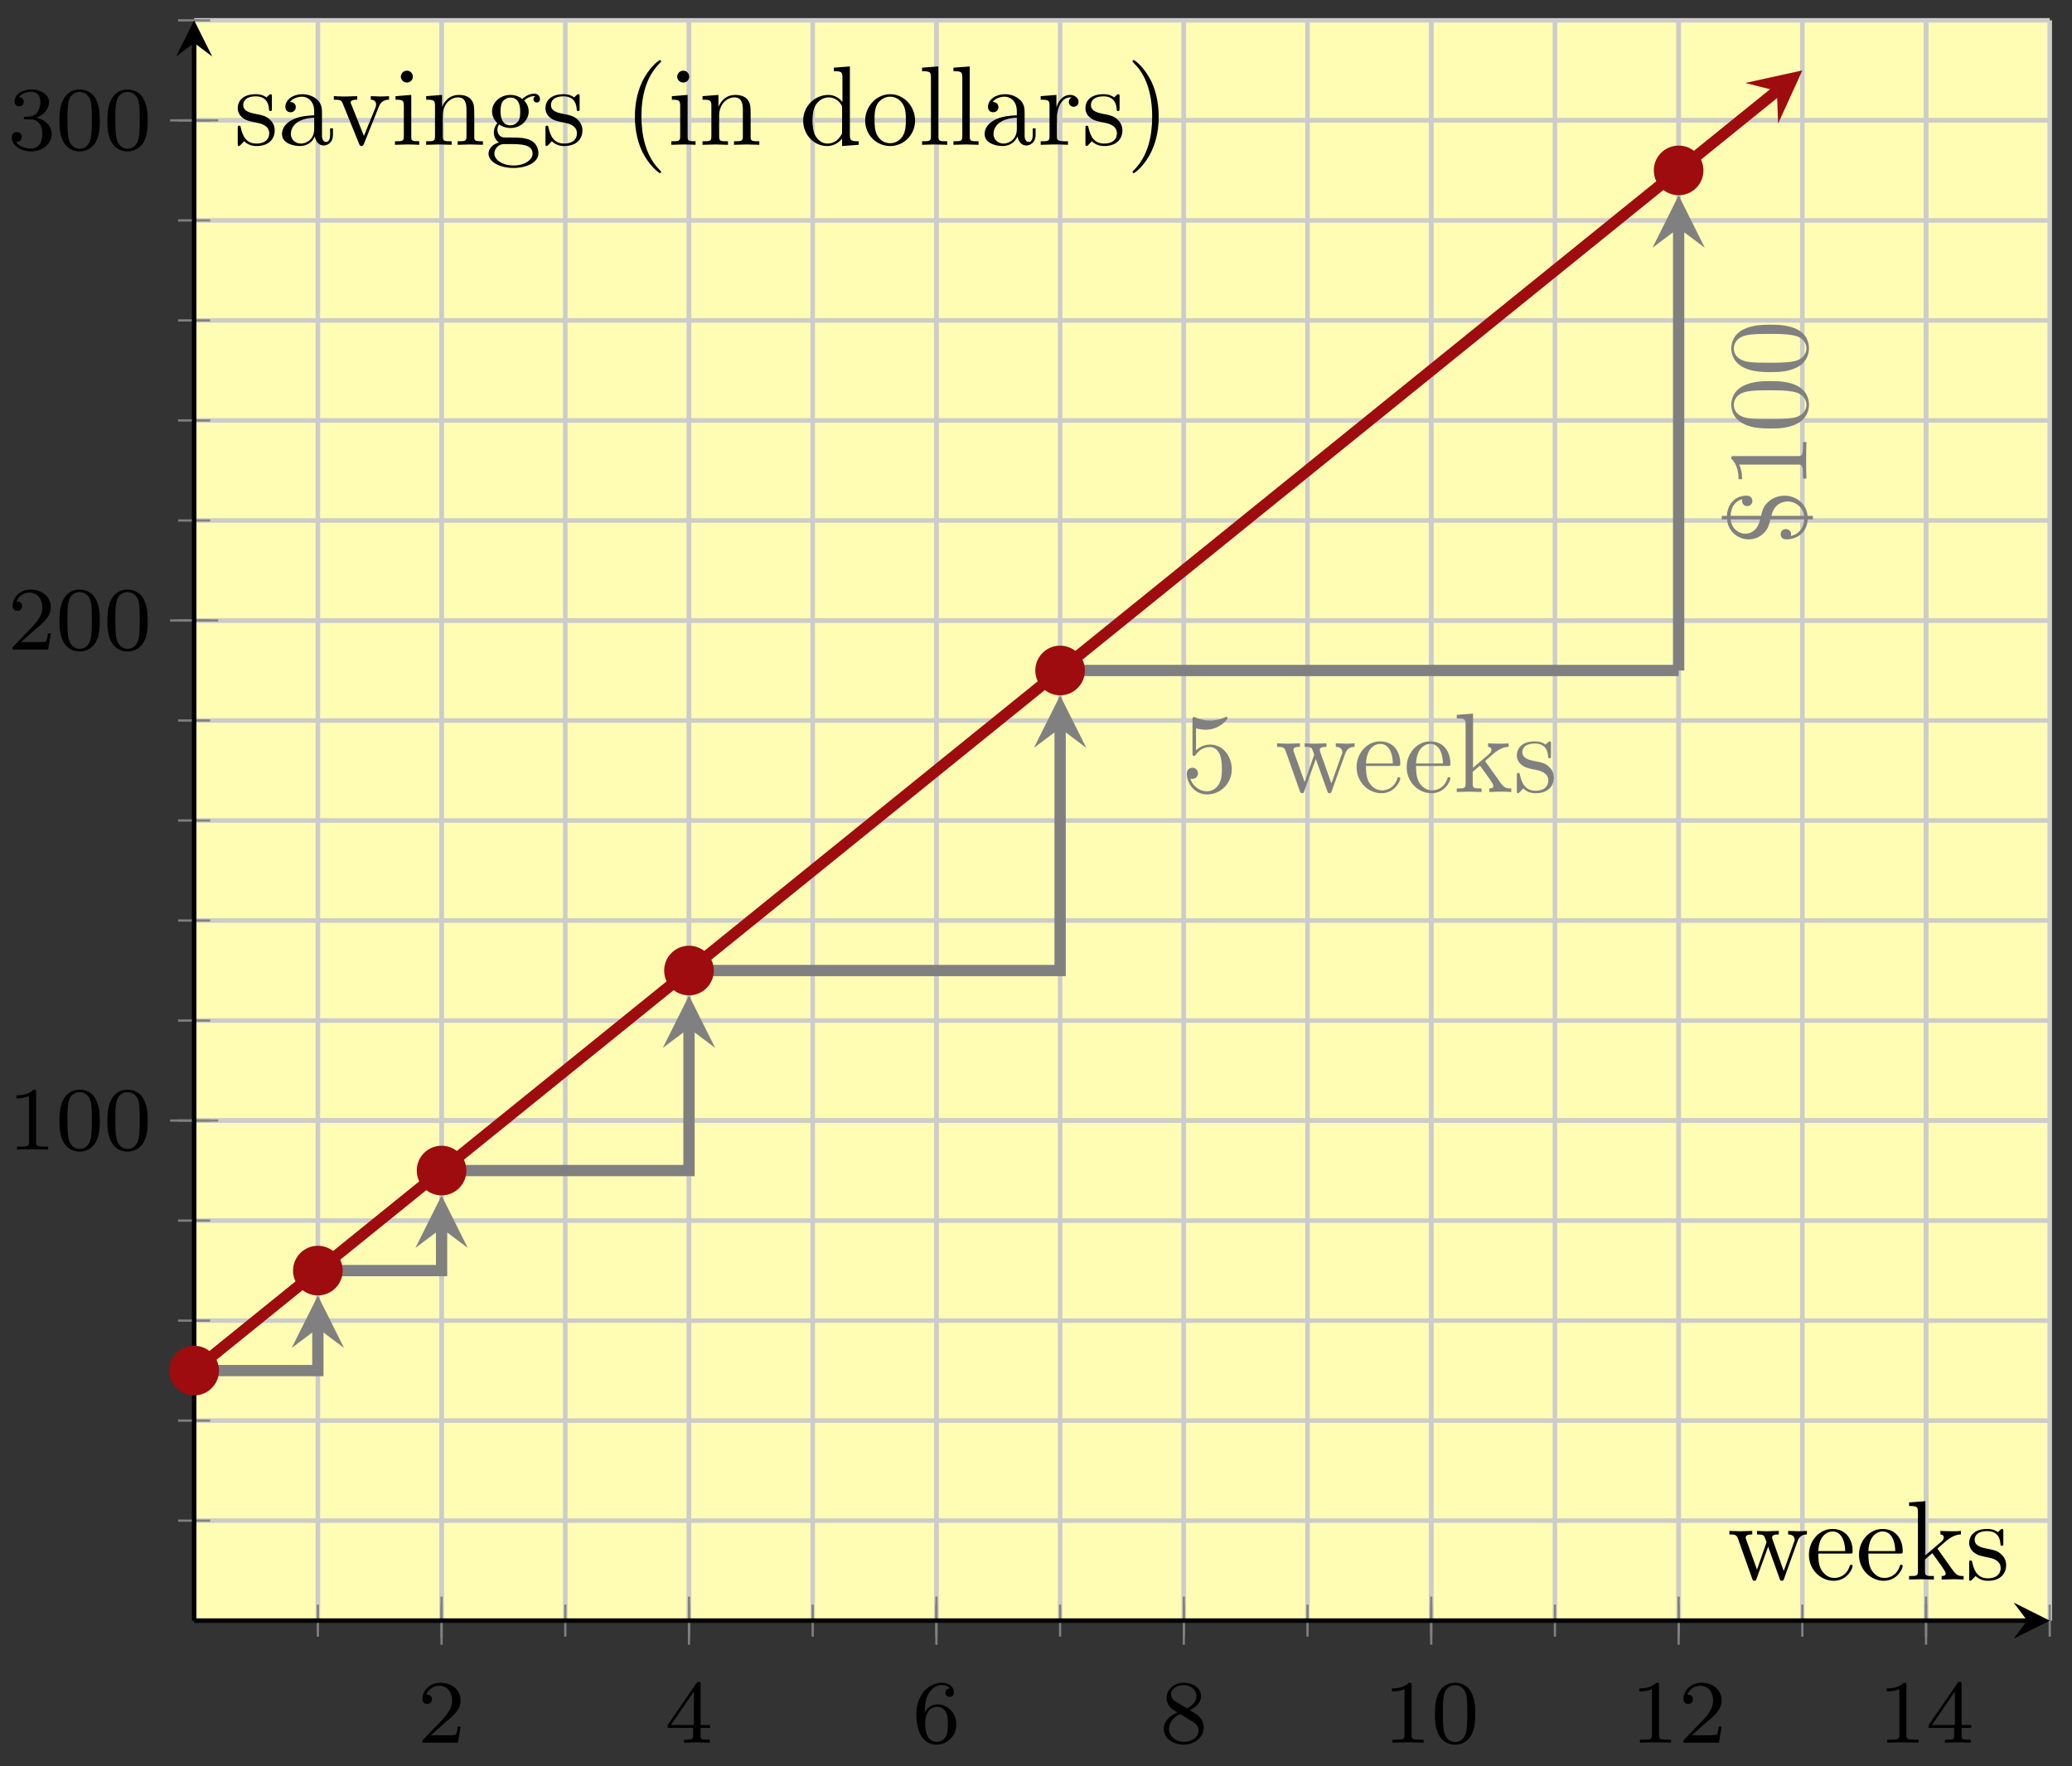 <?xml version="1.0" encoding="UTF-8"?>
<svg xmlns="http://www.w3.org/2000/svg" xmlns:xlink="http://www.w3.org/1999/xlink" width="183" height="156" viewBox="0 0 183 156">
<rect x="0" y="0" width="183" height="156" fill="#333333" stroke="none"/>
<defs>
<g>
<g id="glyph-0-0">
<path d="M 2.25 -1.625 C 2.375 -1.75 2.703 -2.016 2.844 -2.125 C 3.328 -2.578 3.797 -3.016 3.797 -3.734 C 3.797 -4.688 3 -5.297 2.016 -5.297 C 1.047 -5.297 0.422 -4.578 0.422 -3.859 C 0.422 -3.469 0.734 -3.422 0.844 -3.422 C 1.016 -3.422 1.266 -3.531 1.266 -3.844 C 1.266 -4.25 0.859 -4.25 0.766 -4.25 C 1 -4.844 1.531 -5.031 1.922 -5.031 C 2.656 -5.031 3.047 -4.406 3.047 -3.734 C 3.047 -2.906 2.469 -2.297 1.516 -1.344 L 0.516 -0.297 C 0.422 -0.219 0.422 -0.203 0.422 0 L 3.562 0 L 3.797 -1.422 L 3.547 -1.422 C 3.531 -1.266 3.469 -0.875 3.375 -0.719 C 3.328 -0.656 2.719 -0.656 2.594 -0.656 L 1.172 -0.656 Z M 2.25 -1.625 "/>
</g>
<g id="glyph-0-1">
<path d="M 3.141 -5.156 C 3.141 -5.312 3.141 -5.375 2.969 -5.375 C 2.875 -5.375 2.859 -5.375 2.781 -5.266 L 0.234 -1.562 L 0.234 -1.312 L 2.484 -1.312 L 2.484 -0.641 C 2.484 -0.344 2.469 -0.266 1.844 -0.266 L 1.672 -0.266 L 1.672 0 C 2.344 -0.031 2.359 -0.031 2.812 -0.031 C 3.266 -0.031 3.281 -0.031 3.953 0 L 3.953 -0.266 L 3.781 -0.266 C 3.156 -0.266 3.141 -0.344 3.141 -0.641 L 3.141 -1.312 L 3.984 -1.312 L 3.984 -1.562 L 3.141 -1.562 Z M 2.547 -4.516 L 2.547 -1.562 L 0.516 -1.562 Z M 2.547 -4.516 "/>
</g>
<g id="glyph-0-2">
<path d="M 1.094 -2.641 C 1.094 -3.297 1.156 -3.875 1.438 -4.359 C 1.688 -4.766 2.094 -5.094 2.594 -5.094 C 2.75 -5.094 3.109 -5.062 3.297 -4.797 C 2.938 -4.766 2.906 -4.5 2.906 -4.422 C 2.906 -4.172 3.094 -4.047 3.281 -4.047 C 3.422 -4.047 3.656 -4.125 3.656 -4.438 C 3.656 -4.906 3.297 -5.297 2.578 -5.297 C 1.469 -5.297 0.344 -4.25 0.344 -2.531 C 0.344 -0.359 1.359 0.172 2.125 0.172 C 2.516 0.172 2.922 0.062 3.281 -0.281 C 3.609 -0.594 3.875 -0.922 3.875 -1.625 C 3.875 -2.656 3.078 -3.391 2.203 -3.391 C 1.625 -3.391 1.281 -3.031 1.094 -2.641 Z M 2.125 -0.078 C 1.703 -0.078 1.438 -0.359 1.328 -0.594 C 1.141 -0.953 1.125 -1.484 1.125 -1.797 C 1.125 -2.578 1.547 -3.172 2.172 -3.172 C 2.562 -3.172 2.812 -2.969 2.953 -2.688 C 3.125 -2.391 3.125 -2.031 3.125 -1.625 C 3.125 -1.219 3.125 -0.875 2.969 -0.578 C 2.75 -0.219 2.484 -0.078 2.125 -0.078 Z M 2.125 -0.078 "/>
</g>
<g id="glyph-0-3">
<path d="M 2.641 -2.875 C 3.094 -3.094 3.641 -3.484 3.641 -4.109 C 3.641 -4.875 2.859 -5.297 2.125 -5.297 C 1.281 -5.297 0.594 -4.719 0.594 -3.969 C 0.594 -3.672 0.688 -3.406 0.891 -3.172 C 1.031 -3 1.062 -2.984 1.547 -2.672 C 0.562 -2.234 0.344 -1.656 0.344 -1.219 C 0.344 -0.328 1.234 0.172 2.109 0.172 C 3.078 0.172 3.875 -0.5 3.875 -1.344 C 3.875 -1.844 3.609 -2.172 3.469 -2.312 C 3.344 -2.438 3.328 -2.453 2.641 -2.875 Z M 1.406 -3.625 C 1.172 -3.766 0.984 -4 0.984 -4.266 C 0.984 -4.766 1.531 -5.094 2.109 -5.094 C 2.719 -5.094 3.234 -4.672 3.234 -4.109 C 3.234 -3.656 2.875 -3.266 2.406 -3.031 Z M 1.797 -2.531 C 1.828 -2.516 2.734 -1.953 2.875 -1.875 C 3 -1.797 3.422 -1.547 3.422 -1.062 C 3.422 -0.453 2.766 -0.078 2.125 -0.078 C 1.406 -0.078 0.812 -0.562 0.812 -1.219 C 0.812 -1.812 1.25 -2.281 1.797 -2.531 Z M 1.797 -2.531 "/>
</g>
<g id="glyph-0-4">
<path d="M 2.5 -5.078 C 2.5 -5.297 2.484 -5.297 2.266 -5.297 C 1.938 -4.984 1.516 -4.797 0.766 -4.797 L 0.766 -4.531 C 0.984 -4.531 1.406 -4.531 1.875 -4.734 L 1.875 -0.656 C 1.875 -0.359 1.844 -0.266 1.094 -0.266 L 0.812 -0.266 L 0.812 0 C 1.141 -0.031 1.828 -0.031 2.188 -0.031 C 2.547 -0.031 3.234 -0.031 3.562 0 L 3.562 -0.266 L 3.281 -0.266 C 2.531 -0.266 2.5 -0.359 2.5 -0.656 Z M 2.5 -5.078 "/>
</g>
<g id="glyph-0-5">
<path d="M 3.891 -2.547 C 3.891 -3.391 3.812 -3.906 3.547 -4.422 C 3.203 -5.125 2.547 -5.297 2.109 -5.297 C 1.109 -5.297 0.734 -4.547 0.625 -4.328 C 0.344 -3.75 0.328 -2.953 0.328 -2.547 C 0.328 -2.016 0.344 -1.219 0.734 -0.578 C 1.094 0.016 1.688 0.172 2.109 0.172 C 2.5 0.172 3.172 0.047 3.578 -0.734 C 3.875 -1.312 3.891 -2.031 3.891 -2.547 Z M 2.109 -0.062 C 1.844 -0.062 1.297 -0.188 1.125 -1.016 C 1.031 -1.469 1.031 -2.219 1.031 -2.641 C 1.031 -3.188 1.031 -3.75 1.125 -4.188 C 1.297 -5 1.906 -5.078 2.109 -5.078 C 2.375 -5.078 2.938 -4.938 3.094 -4.219 C 3.188 -3.781 3.188 -3.172 3.188 -2.641 C 3.188 -2.172 3.188 -1.453 3.094 -1 C 2.922 -0.172 2.375 -0.062 2.109 -0.062 Z M 2.109 -0.062 "/>
</g>
<g id="glyph-0-6">
<path d="M 2.016 -2.656 C 2.641 -2.656 3.047 -2.203 3.047 -1.359 C 3.047 -0.359 2.484 -0.078 2.062 -0.078 C 1.625 -0.078 1.016 -0.234 0.734 -0.656 C 1.031 -0.656 1.234 -0.844 1.234 -1.094 C 1.234 -1.359 1.047 -1.531 0.781 -1.531 C 0.578 -1.531 0.344 -1.406 0.344 -1.078 C 0.344 -0.328 1.156 0.172 2.078 0.172 C 3.125 0.172 3.875 -0.562 3.875 -1.359 C 3.875 -2.031 3.344 -2.625 2.531 -2.812 C 3.156 -3.031 3.641 -3.562 3.641 -4.203 C 3.641 -4.844 2.922 -5.297 2.094 -5.297 C 1.234 -5.297 0.594 -4.844 0.594 -4.234 C 0.594 -3.938 0.781 -3.812 1 -3.812 C 1.25 -3.812 1.406 -3.984 1.406 -4.219 C 1.406 -4.516 1.141 -4.625 0.969 -4.625 C 1.312 -5.062 1.922 -5.094 2.062 -5.094 C 2.266 -5.094 2.875 -5.031 2.875 -4.203 C 2.875 -3.656 2.641 -3.312 2.531 -3.188 C 2.297 -2.938 2.109 -2.922 1.625 -2.891 C 1.469 -2.891 1.406 -2.875 1.406 -2.766 C 1.406 -2.656 1.484 -2.656 1.625 -2.656 Z M 2.016 -2.656 "/>
</g>
<g id="glyph-1-0">
<path d="M 4.469 -2 C 4.469 -3.188 3.656 -4.188 2.578 -4.188 C 2.109 -4.188 1.672 -4.031 1.312 -3.672 L 1.312 -5.625 C 1.516 -5.562 1.844 -5.5 2.156 -5.5 C 3.391 -5.5 4.094 -6.406 4.094 -6.531 C 4.094 -6.594 4.062 -6.641 3.984 -6.641 C 3.984 -6.641 3.953 -6.641 3.906 -6.609 C 3.703 -6.516 3.219 -6.312 2.547 -6.312 C 2.156 -6.312 1.688 -6.391 1.219 -6.594 C 1.141 -6.625 1.125 -6.625 1.109 -6.625 C 1 -6.625 1 -6.547 1 -6.391 L 1 -3.438 C 1 -3.266 1 -3.188 1.141 -3.188 C 1.219 -3.188 1.234 -3.203 1.281 -3.266 C 1.391 -3.422 1.75 -3.969 2.562 -3.969 C 3.078 -3.969 3.328 -3.516 3.406 -3.328 C 3.562 -2.953 3.594 -2.578 3.594 -2.078 C 3.594 -1.719 3.594 -1.125 3.344 -0.703 C 3.109 -0.312 2.734 -0.062 2.281 -0.062 C 1.562 -0.062 0.984 -0.594 0.812 -1.172 C 0.844 -1.172 0.875 -1.156 0.984 -1.156 C 1.312 -1.156 1.484 -1.406 1.484 -1.641 C 1.484 -1.891 1.312 -2.141 0.984 -2.141 C 0.844 -2.141 0.5 -2.062 0.5 -1.609 C 0.5 -0.75 1.188 0.219 2.297 0.219 C 3.453 0.219 4.469 -0.734 4.469 -2 Z M 4.469 -2 "/>
</g>
<g id="glyph-2-0">
<path d="M 7.016 -3.984 L 7.016 -4.297 C 6.781 -4.281 6.5 -4.266 6.281 -4.266 L 5.359 -4.297 L 5.359 -3.984 C 5.719 -3.984 5.938 -3.797 5.938 -3.516 C 5.938 -3.453 5.938 -3.422 5.875 -3.297 L 4.969 -0.75 L 3.984 -3.531 C 3.953 -3.656 3.938 -3.672 3.938 -3.719 C 3.938 -3.984 4.328 -3.984 4.531 -3.984 L 4.531 -4.297 L 3.484 -4.266 C 3.188 -4.266 2.906 -4.281 2.609 -4.297 L 2.609 -3.984 C 2.969 -3.984 3.125 -3.969 3.234 -3.844 C 3.281 -3.781 3.391 -3.484 3.453 -3.297 L 2.609 -0.875 L 1.656 -3.531 C 1.609 -3.656 1.609 -3.672 1.609 -3.719 C 1.609 -3.984 2 -3.984 2.188 -3.984 L 2.188 -4.297 L 1.109 -4.266 L 0.172 -4.297 L 0.172 -3.984 C 0.672 -3.984 0.797 -3.953 0.922 -3.641 L 2.172 -0.109 C 2.219 0.031 2.25 0.109 2.375 0.109 C 2.516 0.109 2.531 0.047 2.578 -0.094 L 3.594 -2.906 L 4.609 -0.078 C 4.641 0.031 4.672 0.109 4.812 0.109 C 4.938 0.109 4.969 0.016 5 -0.078 L 6.172 -3.344 C 6.344 -3.844 6.656 -3.984 7.016 -3.984 Z M 7.016 -3.984 "/>
</g>
<g id="glyph-2-1">
<path d="M 4.141 -1.188 C 4.141 -1.281 4.062 -1.312 4 -1.312 C 3.922 -1.312 3.891 -1.25 3.875 -1.172 C 3.531 -0.141 2.625 -0.141 2.531 -0.141 C 2.031 -0.141 1.641 -0.438 1.406 -0.812 C 1.109 -1.281 1.109 -1.938 1.109 -2.297 L 3.891 -2.297 C 4.109 -2.297 4.141 -2.297 4.141 -2.516 C 4.141 -3.5 3.594 -4.469 2.359 -4.469 C 1.203 -4.469 0.281 -3.438 0.281 -2.188 C 0.281 -0.859 1.328 0.109 2.469 0.109 C 3.688 0.109 4.141 -1 4.141 -1.188 Z M 3.484 -2.516 L 1.109 -2.516 C 1.172 -4 2.016 -4.25 2.359 -4.25 C 3.375 -4.25 3.484 -2.906 3.484 -2.516 Z M 3.484 -2.516 "/>
</g>
<g id="glyph-2-2">
<path d="M 5.094 0 L 5.094 -0.312 C 4.719 -0.312 4.5 -0.312 4.125 -0.844 L 2.859 -2.625 C 2.844 -2.641 2.797 -2.703 2.797 -2.734 C 2.797 -2.766 3.516 -3.375 3.609 -3.453 C 4.234 -3.953 4.656 -3.984 4.859 -3.984 L 4.859 -4.297 C 4.578 -4.266 4.453 -4.266 4.172 -4.266 C 3.812 -4.266 3.188 -4.281 3.047 -4.297 L 3.047 -3.984 C 3.234 -3.984 3.344 -3.875 3.344 -3.734 C 3.344 -3.531 3.203 -3.422 3.125 -3.344 L 1.719 -2.141 L 1.719 -6.922 L 0.281 -6.812 L 0.281 -6.5 C 0.984 -6.5 1.062 -6.438 1.062 -5.938 L 1.062 -0.75 C 1.062 -0.312 0.953 -0.312 0.281 -0.312 L 0.281 0 L 1.359 -0.031 L 2.469 0 L 2.469 -0.312 C 1.797 -0.312 1.688 -0.312 1.688 -0.75 L 1.688 -1.781 L 2.328 -2.328 C 3.094 -1.281 3.516 -0.719 3.516 -0.531 C 3.516 -0.344 3.344 -0.312 3.156 -0.312 L 3.156 0 L 4.234 -0.031 C 4.516 -0.031 4.812 -0.016 5.094 0 Z M 5.094 0 "/>
</g>
<g id="glyph-2-3">
<path d="M 3.594 -1.281 C 3.594 -1.797 3.297 -2.109 3.172 -2.219 C 2.844 -2.547 2.453 -2.625 2.031 -2.703 C 1.469 -2.812 0.812 -2.938 0.812 -3.516 C 0.812 -3.875 1.062 -4.281 1.922 -4.281 C 3.016 -4.281 3.078 -3.375 3.094 -3.078 C 3.094 -2.984 3.203 -2.984 3.203 -2.984 C 3.344 -2.984 3.344 -3.031 3.344 -3.219 L 3.344 -4.234 C 3.344 -4.391 3.344 -4.469 3.234 -4.469 C 3.188 -4.469 3.156 -4.469 3.031 -4.344 C 3 -4.312 2.906 -4.219 2.859 -4.188 C 2.484 -4.469 2.078 -4.469 1.922 -4.469 C 0.703 -4.469 0.328 -3.797 0.328 -3.234 C 0.328 -2.891 0.484 -2.609 0.75 -2.391 C 1.078 -2.141 1.359 -2.078 2.078 -1.938 C 2.297 -1.891 3.109 -1.734 3.109 -1.016 C 3.109 -0.516 2.766 -0.109 1.984 -0.109 C 1.141 -0.109 0.781 -0.672 0.594 -1.531 C 0.562 -1.656 0.562 -1.688 0.453 -1.688 C 0.328 -1.688 0.328 -1.625 0.328 -1.453 L 0.328 -0.125 C 0.328 0.047 0.328 0.109 0.438 0.109 C 0.484 0.109 0.5 0.094 0.688 -0.094 C 0.703 -0.109 0.703 -0.125 0.891 -0.312 C 1.328 0.094 1.781 0.109 1.984 0.109 C 3.125 0.109 3.594 -0.562 3.594 -1.281 Z M 3.594 -1.281 "/>
</g>
<g id="glyph-2-4">
<path d="M 4.812 -0.891 L 4.812 -1.453 L 4.562 -1.453 L 4.562 -0.891 C 4.562 -0.312 4.312 -0.25 4.203 -0.25 C 3.875 -0.25 3.844 -0.703 3.844 -0.75 L 3.844 -2.734 C 3.844 -3.156 3.844 -3.547 3.484 -3.922 C 3.094 -4.312 2.594 -4.469 2.109 -4.469 C 1.297 -4.469 0.609 -4 0.609 -3.344 C 0.609 -3.047 0.812 -2.875 1.062 -2.875 C 1.344 -2.875 1.531 -3.078 1.531 -3.328 C 1.531 -3.453 1.469 -3.781 1.016 -3.781 C 1.281 -4.141 1.781 -4.25 2.094 -4.25 C 2.578 -4.25 3.156 -3.859 3.156 -2.969 L 3.156 -2.609 C 2.641 -2.578 1.938 -2.547 1.312 -2.25 C 0.562 -1.906 0.312 -1.391 0.312 -0.953 C 0.312 -0.141 1.281 0.109 1.906 0.109 C 2.578 0.109 3.031 -0.297 3.219 -0.75 C 3.266 -0.359 3.531 0.062 4 0.062 C 4.203 0.062 4.812 -0.078 4.812 -0.891 Z M 3.156 -1.391 C 3.156 -0.453 2.438 -0.109 1.984 -0.109 C 1.5 -0.109 1.094 -0.453 1.094 -0.953 C 1.094 -1.5 1.5 -2.328 3.156 -2.391 Z M 3.156 -1.391 "/>
</g>
<g id="glyph-2-5">
<path d="M 5.062 -3.984 L 5.062 -4.297 C 4.828 -4.281 4.547 -4.266 4.312 -4.266 L 3.453 -4.297 L 3.453 -3.984 C 3.812 -3.984 3.922 -3.75 3.922 -3.562 C 3.922 -3.469 3.906 -3.422 3.875 -3.312 L 2.844 -0.781 L 1.734 -3.562 C 1.672 -3.688 1.672 -3.734 1.672 -3.734 C 1.672 -3.984 2.062 -3.984 2.25 -3.984 L 2.25 -4.297 L 1.156 -4.266 C 0.891 -4.266 0.484 -4.281 0.188 -4.297 L 0.188 -3.984 C 0.812 -3.984 0.859 -3.922 0.984 -3.625 L 2.422 -0.078 C 2.484 0.062 2.5 0.109 2.625 0.109 C 2.766 0.109 2.797 0.016 2.844 -0.078 L 4.141 -3.312 C 4.234 -3.547 4.406 -3.984 5.062 -3.984 Z M 5.062 -3.984 "/>
</g>
<g id="glyph-2-6">
<path d="M 2.469 0 L 2.469 -0.312 C 1.797 -0.312 1.766 -0.359 1.766 -0.75 L 1.766 -4.406 L 0.375 -4.297 L 0.375 -3.984 C 1.016 -3.984 1.109 -3.922 1.109 -3.438 L 1.109 -0.75 C 1.109 -0.312 1 -0.312 0.328 -0.312 L 0.328 0 L 1.422 -0.031 C 1.781 -0.031 2.125 -0.016 2.469 0 Z M 1.906 -6.016 C 1.906 -6.297 1.688 -6.547 1.391 -6.547 C 1.047 -6.547 0.844 -6.266 0.844 -6.016 C 0.844 -5.75 1.078 -5.5 1.375 -5.5 C 1.719 -5.5 1.906 -5.766 1.906 -6.016 Z M 1.906 -6.016 "/>
</g>
<g id="glyph-2-7">
<path d="M 5.328 0 L 5.328 -0.312 C 4.812 -0.312 4.562 -0.312 4.562 -0.609 L 4.562 -2.516 C 4.562 -3.375 4.562 -3.672 4.25 -4.031 C 4.109 -4.203 3.781 -4.406 3.203 -4.406 C 2.469 -4.406 2 -3.984 1.719 -3.359 L 1.719 -4.406 L 0.312 -4.297 L 0.312 -3.984 C 1.016 -3.984 1.094 -3.922 1.094 -3.422 L 1.094 -0.75 C 1.094 -0.312 0.984 -0.312 0.312 -0.312 L 0.312 0 L 1.453 -0.031 L 2.562 0 L 2.562 -0.312 C 1.891 -0.312 1.781 -0.312 1.781 -0.75 L 1.781 -2.594 C 1.781 -3.625 2.5 -4.188 3.125 -4.188 C 3.766 -4.188 3.875 -3.656 3.875 -3.078 L 3.875 -0.75 C 3.875 -0.312 3.766 -0.312 3.094 -0.312 L 3.094 0 L 4.219 -0.031 Z M 5.328 0 "/>
</g>
<g id="glyph-2-8">
<path d="M 4.828 -4.031 C 4.828 -4.203 4.719 -4.516 4.328 -4.516 C 4.125 -4.516 3.688 -4.453 3.266 -4.047 C 2.844 -4.375 2.438 -4.406 2.219 -4.406 C 1.281 -4.406 0.594 -3.719 0.594 -2.953 C 0.594 -2.516 0.812 -2.141 1.062 -1.922 C 0.938 -1.781 0.75 -1.453 0.75 -1.094 C 0.75 -0.781 0.891 -0.406 1.203 -0.203 C 0.594 -0.047 0.281 0.391 0.281 0.781 C 0.281 1.5 1.266 2.047 2.484 2.047 C 3.656 2.047 4.688 1.547 4.688 0.766 C 4.688 0.422 4.562 -0.094 4.047 -0.375 C 3.516 -0.641 2.938 -0.641 2.328 -0.641 C 2.078 -0.641 1.656 -0.641 1.578 -0.656 C 1.266 -0.703 1.062 -1 1.062 -1.328 C 1.062 -1.359 1.062 -1.594 1.219 -1.797 C 1.609 -1.516 2.031 -1.484 2.219 -1.484 C 3.141 -1.484 3.828 -2.172 3.828 -2.938 C 3.828 -3.312 3.672 -3.672 3.422 -3.906 C 3.781 -4.25 4.141 -4.297 4.312 -4.297 C 4.312 -4.297 4.391 -4.297 4.422 -4.281 C 4.312 -4.25 4.25 -4.141 4.25 -4.016 C 4.25 -3.844 4.391 -3.734 4.547 -3.734 C 4.641 -3.734 4.828 -3.797 4.828 -4.031 Z M 3.078 -2.953 C 3.078 -2.688 3.078 -2.359 2.922 -2.109 C 2.844 -2 2.609 -1.719 2.219 -1.719 C 1.344 -1.719 1.344 -2.719 1.344 -2.938 C 1.344 -3.203 1.359 -3.531 1.5 -3.781 C 1.578 -3.891 1.812 -4.172 2.219 -4.172 C 3.078 -4.172 3.078 -3.188 3.078 -2.953 Z M 4.172 0.781 C 4.172 1.328 3.469 1.828 2.5 1.828 C 1.484 1.828 0.797 1.312 0.797 0.781 C 0.797 0.328 1.172 -0.047 1.609 -0.062 L 2.203 -0.062 C 3.062 -0.062 4.172 -0.062 4.172 0.781 Z M 4.172 0.781 "/>
</g>
<g id="glyph-2-9">
<path d="M 3.297 2.391 C 3.297 2.359 3.297 2.344 3.125 2.172 C 1.891 0.922 1.562 -0.969 1.562 -2.5 C 1.562 -4.234 1.938 -5.969 3.172 -7.203 C 3.297 -7.328 3.297 -7.344 3.297 -7.375 C 3.297 -7.453 3.266 -7.484 3.203 -7.484 C 3.094 -7.484 2.203 -6.797 1.609 -5.531 C 1.109 -4.438 0.984 -3.328 0.984 -2.5 C 0.984 -1.719 1.094 -0.516 1.641 0.625 C 2.25 1.844 3.094 2.5 3.203 2.5 C 3.266 2.5 3.297 2.469 3.297 2.391 Z M 3.297 2.391 "/>
</g>
<g id="glyph-2-10">
<path d="M 5.25 0 L 5.25 -0.312 C 4.562 -0.312 4.469 -0.375 4.469 -0.875 L 4.469 -6.922 L 3.047 -6.812 L 3.047 -6.5 C 3.734 -6.5 3.812 -6.438 3.812 -5.938 L 3.812 -3.781 C 3.531 -4.141 3.094 -4.406 2.562 -4.406 C 1.391 -4.406 0.344 -3.422 0.344 -2.141 C 0.344 -0.875 1.312 0.109 2.453 0.109 C 3.094 0.109 3.531 -0.234 3.781 -0.547 L 3.781 0.109 Z M 3.781 -1.172 C 3.781 -1 3.781 -0.984 3.672 -0.812 C 3.375 -0.328 2.938 -0.109 2.5 -0.109 C 2.047 -0.109 1.688 -0.375 1.453 -0.75 C 1.203 -1.156 1.172 -1.719 1.172 -2.141 C 1.172 -2.5 1.188 -3.094 1.469 -3.547 C 1.688 -3.859 2.062 -4.188 2.609 -4.188 C 2.953 -4.188 3.375 -4.031 3.672 -3.594 C 3.781 -3.422 3.781 -3.406 3.781 -3.219 Z M 3.781 -1.172 "/>
</g>
<g id="glyph-2-11">
<path d="M 4.688 -2.141 C 4.688 -3.406 3.703 -4.469 2.5 -4.469 C 1.25 -4.469 0.281 -3.375 0.281 -2.141 C 0.281 -0.844 1.312 0.109 2.484 0.109 C 3.688 0.109 4.688 -0.875 4.688 -2.141 Z M 3.875 -2.219 C 3.875 -1.859 3.875 -1.312 3.656 -0.875 C 3.422 -0.422 2.984 -0.141 2.5 -0.141 C 2.062 -0.141 1.625 -0.344 1.359 -0.812 C 1.109 -1.25 1.109 -1.859 1.109 -2.219 C 1.109 -2.609 1.109 -3.141 1.344 -3.578 C 1.609 -4.031 2.078 -4.25 2.484 -4.25 C 2.922 -4.25 3.344 -4.031 3.609 -3.594 C 3.875 -3.172 3.875 -2.594 3.875 -2.219 Z M 3.875 -2.219 "/>
</g>
<g id="glyph-2-12">
<path d="M 2.547 0 L 2.547 -0.312 C 1.875 -0.312 1.766 -0.312 1.766 -0.75 L 1.766 -6.922 L 0.328 -6.812 L 0.328 -6.5 C 1.031 -6.5 1.109 -6.438 1.109 -5.938 L 1.109 -0.75 C 1.109 -0.312 1 -0.312 0.328 -0.312 L 0.328 0 L 1.438 -0.031 Z M 2.547 0 "/>
</g>
<g id="glyph-2-13">
<path d="M 3.625 -3.797 C 3.625 -4.109 3.312 -4.406 2.891 -4.406 C 2.156 -4.406 1.797 -3.734 1.672 -3.312 L 1.672 -4.406 L 0.281 -4.297 L 0.281 -3.984 C 0.984 -3.984 1.062 -3.922 1.062 -3.422 L 1.062 -0.75 C 1.062 -0.312 0.953 -0.312 0.281 -0.312 L 0.281 0 L 1.422 -0.031 C 1.812 -0.031 2.281 -0.031 2.688 0 L 2.688 -0.312 L 2.469 -0.312 C 1.734 -0.312 1.719 -0.422 1.719 -0.781 L 1.719 -2.312 C 1.719 -3.297 2.141 -4.188 2.891 -4.188 C 2.953 -4.188 2.984 -4.188 3 -4.172 C 2.969 -4.172 2.766 -4.047 2.766 -3.781 C 2.766 -3.516 2.984 -3.359 3.203 -3.359 C 3.375 -3.359 3.625 -3.484 3.625 -3.797 Z M 3.625 -3.797 "/>
</g>
<g id="glyph-2-14">
<path d="M 2.875 -2.5 C 2.875 -3.266 2.766 -4.469 2.219 -5.609 C 1.625 -6.828 0.766 -7.484 0.672 -7.484 C 0.609 -7.484 0.562 -7.438 0.562 -7.375 C 0.562 -7.344 0.562 -7.328 0.75 -7.141 C 1.734 -6.156 2.297 -4.578 2.297 -2.5 C 2.297 -0.781 1.938 0.969 0.703 2.219 C 0.562 2.344 0.562 2.359 0.562 2.391 C 0.562 2.453 0.609 2.5 0.672 2.5 C 0.766 2.5 1.672 1.812 2.25 0.547 C 2.766 -0.547 2.875 -1.656 2.875 -2.5 Z M 2.875 -2.5 "/>
</g>
<g id="glyph-3-0">
<path d="M -3.094 -2.641 C -2.844 -3.844 -1.891 -3.906 -1.641 -3.906 C -0.984 -3.906 -0.312 -3.422 -0.203 -2.641 Z M -3.188 -2.328 L -0.203 -2.328 C -0.266 -1.453 -0.766 -0.984 -1.391 -0.859 C -1.375 -0.891 -1.359 -0.984 -1.359 -1.016 C -1.359 -1.281 -1.562 -1.469 -1.828 -1.469 C -2.109 -1.469 -2.281 -1.266 -2.281 -1.016 C -2.281 -0.953 -2.266 -0.562 -1.781 -0.562 C -0.891 -0.562 0.031 -1.094 0.109 -2.328 L 0.562 -2.328 L 0.562 -2.641 L 0.094 -2.641 C 0.016 -3.688 -0.922 -4.422 -1.938 -4.422 C -2.766 -4.422 -3.281 -3.969 -3.375 -3.875 C -3.812 -3.484 -3.891 -3.125 -4.016 -2.641 L -6.703 -2.641 C -6.672 -3.484 -6.234 -3.969 -5.672 -4.109 C -5.688 -4.078 -5.688 -4.062 -5.688 -3.953 C -5.688 -3.703 -5.516 -3.5 -5.234 -3.5 C -4.922 -3.5 -4.781 -3.75 -4.781 -3.953 C -4.781 -3.984 -4.781 -4.422 -5.281 -4.422 C -6.234 -4.422 -6.969 -3.766 -7.031 -2.641 L -7.484 -2.641 L -7.484 -2.328 L -7.016 -2.328 C -6.922 -1.219 -6.016 -0.562 -5.109 -0.562 C -4.422 -0.562 -3.953 -0.922 -3.781 -1.109 C -3.391 -1.484 -3.312 -1.828 -3.188 -2.328 Z M -4.094 -2.328 C -4.359 -1.109 -5.219 -1.062 -5.406 -1.062 C -6.016 -1.062 -6.625 -1.531 -6.703 -2.328 Z M -4.094 -2.328 "/>
</g>
<g id="glyph-3-1">
<path d="M -6.375 -2.938 C -6.625 -2.938 -6.641 -2.938 -6.641 -2.703 C -6 -2.078 -6 -1.203 -6 -0.891 L -5.688 -0.891 C -5.688 -1.094 -5.688 -1.672 -5.953 -2.188 L -0.781 -2.188 C -0.422 -2.188 -0.312 -2.156 -0.312 -1.266 L -0.312 -0.953 L 0 -0.953 C -0.031 -1.297 -0.031 -2.156 -0.031 -2.562 C -0.031 -2.953 -0.031 -3.828 0 -4.172 L -0.312 -4.172 L -0.312 -3.859 C -0.312 -2.953 -0.422 -2.938 -0.781 -2.938 Z M -6.375 -2.938 "/>
</g>
<g id="glyph-3-2">
<path d="M -3.188 -4.578 C -3.984 -4.578 -4.781 -4.531 -5.516 -4.188 C -6.484 -3.734 -6.641 -2.906 -6.641 -2.5 C -6.641 -1.891 -6.375 -1.172 -5.453 -0.75 C -4.766 -0.438 -3.984 -0.391 -3.188 -0.391 C -2.438 -0.391 -1.547 -0.422 -0.781 -0.844 C 0.016 -1.266 0.219 -2 0.219 -2.484 C 0.219 -3.016 0.016 -3.781 -0.938 -4.219 C -1.625 -4.531 -2.406 -4.578 -3.188 -4.578 Z M 0 -2.484 C 0 -2.094 -0.25 -1.5 -1.203 -1.328 C -1.797 -1.219 -2.719 -1.219 -3.312 -1.219 C -3.953 -1.219 -4.609 -1.219 -5.141 -1.297 C -6.328 -1.484 -6.422 -2.234 -6.422 -2.484 C -6.422 -2.812 -6.234 -3.469 -5.25 -3.656 C -4.688 -3.766 -3.938 -3.766 -3.312 -3.766 C -2.562 -3.766 -1.891 -3.766 -1.25 -3.656 C -0.297 -3.5 0 -2.938 0 -2.484 Z M 0 -2.484 "/>
</g>
</g>
<clipPath id="clip-0">
<path clip-rule="nonzero" d="M 17.148 1.797 L 172 1.797 L 172 136 L 17.148 136 Z M 17.148 1.797 "/>
</clipPath>
<clipPath id="clip-1">
<path clip-rule="nonzero" d="M 17.148 116 L 29 116 L 29 122 L 17.148 122 Z M 17.148 116 "/>
</clipPath>
</defs>
<path fill-rule="nonzero" fill="rgb(100%, 98.47%, 70.001%)" fill-opacity="1" d="M 17.148 143.148 L 181.035 143.148 L 181.035 1.797 L 17.148 1.797 Z M 17.148 143.148 "/>
<path fill="none" stroke-width="0.399" stroke-linecap="butt" stroke-linejoin="miter" stroke="rgb(79.999%, 79.999%, 79.999%)" stroke-opacity="1" stroke-miterlimit="10" d="M 10.925 0.002 L 10.925 141.353 M 21.851 0.002 L 21.851 141.353 M 32.777 0.002 L 32.777 141.353 M 43.703 0.002 L 43.703 141.353 M 54.628 0.002 L 54.628 141.353 M 65.554 0.002 L 65.554 141.353 M 76.48 0.002 L 76.48 141.353 M 87.406 0.002 L 87.406 141.353 M 98.331 0.002 L 98.331 141.353 M 109.257 0.002 L 109.257 141.353 M 120.183 0.002 L 120.183 141.353 M 131.109 0.002 L 131.109 141.353 M 142.035 0.002 L 142.035 141.353 M 152.96 0.002 L 152.96 141.353 M 163.886 0.002 L 163.886 141.353 " transform="matrix(1, 0, 0, -1, 17.149, 143.15)"/>
<path fill="none" stroke-width="0.399" stroke-linecap="butt" stroke-linejoin="miter" stroke="rgb(79.999%, 79.999%, 79.999%)" stroke-opacity="1" stroke-miterlimit="10" d="M 21.851 0.002 L 21.851 141.353 M 43.703 0.002 L 43.703 141.353 M 65.554 0.002 L 65.554 141.353 M 87.406 0.002 L 87.406 141.353 M 109.257 0.002 L 109.257 141.353 M 131.109 0.002 L 131.109 141.353 M 152.96 0.002 L 152.96 141.353 " transform="matrix(1, 0, 0, -1, 17.149, 143.15)"/>
<path fill="none" stroke-width="0.399" stroke-linecap="butt" stroke-linejoin="miter" stroke="rgb(79.999%, 79.999%, 79.999%)" stroke-opacity="1" stroke-miterlimit="10" d="M -0.001 8.834 L 163.886 8.834 M -0.001 17.67 L 163.886 17.67 M -0.001 26.502 L 163.886 26.502 M -0.001 35.337 L 163.886 35.337 M -0.001 44.173 L 163.886 44.173 M -0.001 53.005 L 163.886 53.005 M -0.001 61.841 L 163.886 61.841 M -0.001 70.677 L 163.886 70.677 M -0.001 79.509 L 163.886 79.509 M -0.001 88.345 L 163.886 88.345 M -0.001 97.177 L 163.886 97.177 M -0.001 106.013 L 163.886 106.013 M -0.001 114.849 L 163.886 114.849 M -0.001 123.681 L 163.886 123.681 M -0.001 132.517 L 163.886 132.517 M -0.001 141.353 L 163.886 141.353 " transform="matrix(1, 0, 0, -1, 17.149, 143.15)"/>
<path fill="none" stroke-width="0.399" stroke-linecap="butt" stroke-linejoin="miter" stroke="rgb(79.999%, 79.999%, 79.999%)" stroke-opacity="1" stroke-miterlimit="10" d="M -0.001 44.173 L 163.886 44.173 M -0.001 88.345 L 163.886 88.345 M -0.001 132.517 L 163.886 132.517 " transform="matrix(1, 0, 0, -1, 17.149, 143.15)"/>
<path fill="none" stroke-width="0.199" stroke-linecap="butt" stroke-linejoin="miter" stroke="rgb(50%, 50%, 50%)" stroke-opacity="1" stroke-miterlimit="10" d="M 10.925 -1.416 L 10.925 1.416 M 21.851 -1.416 L 21.851 1.416 M 32.777 -1.416 L 32.777 1.416 M 43.703 -1.416 L 43.703 1.416 M 54.628 -1.416 L 54.628 1.416 M 65.554 -1.416 L 65.554 1.416 M 76.48 -1.416 L 76.48 1.416 M 87.406 -1.416 L 87.406 1.416 M 98.331 -1.416 L 98.331 1.416 M 109.257 -1.416 L 109.257 1.416 M 120.183 -1.416 L 120.183 1.416 M 131.109 -1.416 L 131.109 1.416 M 142.035 -1.416 L 142.035 1.416 M 152.96 -1.416 L 152.96 1.416 M 163.886 -1.416 L 163.886 1.416 " transform="matrix(1, 0, 0, -1, 17.149, 143.15)"/>
<path fill="none" stroke-width="0.199" stroke-linecap="butt" stroke-linejoin="miter" stroke="rgb(50%, 50%, 50%)" stroke-opacity="1" stroke-miterlimit="10" d="M 21.851 -2.127 L 21.851 2.127 M 43.703 -2.127 L 43.703 2.127 M 65.554 -2.127 L 65.554 2.127 M 87.406 -2.127 L 87.406 2.127 M 109.257 -2.127 L 109.257 2.127 M 131.109 -2.127 L 131.109 2.127 M 152.96 -2.127 L 152.96 2.127 " transform="matrix(1, 0, 0, -1, 17.149, 143.15)"/>
<path fill="none" stroke-width="0.199" stroke-linecap="butt" stroke-linejoin="miter" stroke="rgb(50%, 50%, 50%)" stroke-opacity="1" stroke-miterlimit="10" d="M -1.419 8.834 L 1.417 8.834 M -1.419 17.67 L 1.417 17.67 M -1.419 26.502 L 1.417 26.502 M -1.419 35.337 L 1.417 35.337 M -1.419 44.173 L 1.417 44.173 M -1.419 53.005 L 1.417 53.005 M -1.419 61.841 L 1.417 61.841 M -1.419 70.677 L 1.417 70.677 M -1.419 79.509 L 1.417 79.509 M -1.419 88.345 L 1.417 88.345 M -1.419 97.177 L 1.417 97.177 M -1.419 106.013 L 1.417 106.013 M -1.419 114.849 L 1.417 114.849 M -1.419 123.681 L 1.417 123.681 M -1.419 132.517 L 1.417 132.517 M -1.419 141.353 L 1.417 141.353 " transform="matrix(1, 0, 0, -1, 17.149, 143.15)"/>
<path fill="none" stroke-width="0.199" stroke-linecap="butt" stroke-linejoin="miter" stroke="rgb(50%, 50%, 50%)" stroke-opacity="1" stroke-miterlimit="10" d="M -2.126 44.173 L 2.124 44.173 M -2.126 88.345 L 2.124 88.345 M -2.126 132.517 L 2.124 132.517 " transform="matrix(1, 0, 0, -1, 17.149, 143.15)"/>
<path fill="none" stroke-width="0.399" stroke-linecap="butt" stroke-linejoin="miter" stroke="rgb(0%, 0%, 0%)" stroke-opacity="1" stroke-miterlimit="10" d="M -0.001 0.002 L 161.894 0.002 " transform="matrix(1, 0, 0, -1, 17.149, 143.15)"/>
<path fill-rule="nonzero" fill="rgb(0%, 0%, 0%)" fill-opacity="1" d="M 181.035 143.148 L 177.848 141.555 L 179.043 143.148 L 177.848 144.742 "/>
<path fill="none" stroke-width="0.399" stroke-linecap="butt" stroke-linejoin="miter" stroke="rgb(0%, 0%, 0%)" stroke-opacity="1" stroke-miterlimit="10" d="M -0.001 0.002 L -0.001 139.361 " transform="matrix(1, 0, 0, -1, 17.149, 143.15)"/>
<path fill-rule="nonzero" fill="rgb(0%, 0%, 0%)" fill-opacity="1" d="M 17.148 1.797 L 15.555 4.988 L 17.148 3.789 L 18.742 4.988 "/>
<g fill="rgb(0%, 0%, 0%)" fill-opacity="1">
<use xlink:href="#glyph-0-0" x="36.884" y="153.932"/>
</g>
<g fill="rgb(0%, 0%, 0%)" fill-opacity="1">
<use xlink:href="#glyph-0-1" x="58.735" y="153.932"/>
</g>
<g fill="rgb(0%, 0%, 0%)" fill-opacity="1">
<use xlink:href="#glyph-0-2" x="80.587" y="153.932"/>
</g>
<g fill="rgb(0%, 0%, 0%)" fill-opacity="1">
<use xlink:href="#glyph-0-3" x="102.438" y="153.932"/>
</g>
<g fill="rgb(0%, 0%, 0%)" fill-opacity="1">
<use xlink:href="#glyph-0-4" x="122.173" y="153.932"/>
<use xlink:href="#glyph-0-5" x="126.405" y="153.932"/>
</g>
<g fill="rgb(0%, 0%, 0%)" fill-opacity="1">
<use xlink:href="#glyph-0-4" x="144.025" y="153.932"/>
<use xlink:href="#glyph-0-0" x="148.257" y="153.932"/>
</g>
<g fill="rgb(0%, 0%, 0%)" fill-opacity="1">
<use xlink:href="#glyph-0-4" x="165.876" y="153.932"/>
<use xlink:href="#glyph-0-1" x="170.108" y="153.932"/>
</g>
<g fill="rgb(0%, 0%, 0%)" fill-opacity="1">
<use xlink:href="#glyph-0-4" x="0.691" y="101.546"/>
<use xlink:href="#glyph-0-5" x="4.923" y="101.546"/>
<use xlink:href="#glyph-0-5" x="9.155" y="101.546"/>
</g>
<g fill="rgb(0%, 0%, 0%)" fill-opacity="1">
<use xlink:href="#glyph-0-0" x="0.691" y="57.373"/>
<use xlink:href="#glyph-0-5" x="4.923" y="57.373"/>
<use xlink:href="#glyph-0-5" x="9.155" y="57.373"/>
</g>
<g fill="rgb(0%, 0%, 0%)" fill-opacity="1">
<use xlink:href="#glyph-0-6" x="0.691" y="13.201"/>
<use xlink:href="#glyph-0-5" x="4.923" y="13.201"/>
<use xlink:href="#glyph-0-5" x="9.155" y="13.201"/>
</g>
<g clip-path="url(#clip-0)">
<path fill="none" stroke-width="0.996" stroke-linecap="butt" stroke-linejoin="miter" stroke="rgb(61.96%, 4.706%, 5.881%)" stroke-opacity="1" stroke-miterlimit="10" d="M -0.001 22.087 L 76.933 84.295 L 82.855 89.08 L 136.117 132.146 L 139.788 135.115 " transform="matrix(1, 0, 0, -1, 17.149, 143.15)"/>
</g>
<path fill-rule="nonzero" fill="rgb(61.96%, 4.706%, 5.881%)" fill-opacity="1" d="M 159.184 6.219 L 154.137 7.328 L 156.938 8.035 L 157.043 10.922 "/>
<g clip-path="url(#clip-1)">
<path fill="none" stroke-width="0.996" stroke-linecap="butt" stroke-linejoin="miter" stroke="rgb(50%, 50%, 50%)" stroke-opacity="1" stroke-miterlimit="10" d="M -0.001 22.087 L 10.925 22.087 L 10.925 25.822 " transform="matrix(1, 0, 0, -1, 17.149, 143.15)"/>
</g>
<path fill-rule="nonzero" fill="rgb(50%, 50%, 50%)" fill-opacity="1" d="M 28.074 114.438 L 25.762 119.062 L 28.074 117.328 L 30.387 119.062 "/>
<path fill="none" stroke-width="0.996" stroke-linecap="butt" stroke-linejoin="miter" stroke="rgb(50%, 50%, 50%)" stroke-opacity="1" stroke-miterlimit="10" d="M 10.925 30.92 L 21.851 30.92 L 21.851 34.658 " transform="matrix(1, 0, 0, -1, 17.149, 143.15)"/>
<path fill-rule="nonzero" fill="rgb(50%, 50%, 50%)" fill-opacity="1" d="M 39 105.602 L 36.688 110.227 L 39 108.492 L 41.312 110.227 "/>
<path fill="none" stroke-width="0.996" stroke-linecap="butt" stroke-linejoin="miter" stroke="rgb(50%, 50%, 50%)" stroke-opacity="1" stroke-miterlimit="10" d="M 21.851 39.755 L 43.703 39.755 L 43.703 52.326 " transform="matrix(1, 0, 0, -1, 17.149, 143.15)"/>
<path fill-rule="nonzero" fill="rgb(50%, 50%, 50%)" fill-opacity="1" d="M 60.852 87.934 L 58.539 92.559 L 60.852 90.824 L 63.164 92.559 "/>
<path fill="none" stroke-width="0.996" stroke-linecap="butt" stroke-linejoin="miter" stroke="rgb(50%, 50%, 50%)" stroke-opacity="1" stroke-miterlimit="10" d="M 43.703 57.423 L 76.48 57.423 L 76.48 78.83 " transform="matrix(1, 0, 0, -1, 17.149, 143.15)"/>
<path fill-rule="nonzero" fill="rgb(50%, 50%, 50%)" fill-opacity="1" d="M 93.629 61.43 L 91.316 66.055 L 93.629 64.32 L 95.941 66.055 "/>
<path fill="none" stroke-width="0.996" stroke-linecap="butt" stroke-linejoin="miter" stroke="rgb(50%, 50%, 50%)" stroke-opacity="1" stroke-miterlimit="10" d="M 76.48 83.927 L 131.109 83.927 " transform="matrix(1, 0, 0, -1, 17.149, 143.15)"/>
<g fill="rgb(50%, 50%, 50%)" fill-opacity="1">
<use xlink:href="#glyph-1-0" x="104.321" y="69.955"/>
</g>
<g fill="rgb(50%, 50%, 50%)" fill-opacity="1">
<use xlink:href="#glyph-2-0" x="112.62" y="69.955"/>
</g>
<g fill="rgb(50%, 50%, 50%)" fill-opacity="1">
<use xlink:href="#glyph-2-1" x="119.534" y="69.955"/>
<use xlink:href="#glyph-2-1" x="123.957" y="69.955"/>
<use xlink:href="#glyph-2-2" x="128.381" y="69.955"/>
<use xlink:href="#glyph-2-3" x="133.641" y="69.955"/>
</g>
<path fill="none" stroke-width="0.996" stroke-linecap="butt" stroke-linejoin="miter" stroke="rgb(50%, 50%, 50%)" stroke-opacity="1" stroke-miterlimit="10" d="M 131.109 83.927 L 131.109 123.002 " transform="matrix(1, 0, 0, -1, 17.149, 143.15)"/>
<path fill-rule="nonzero" fill="rgb(50%, 50%, 50%)" fill-opacity="1" d="M 148.258 17.258 L 145.949 21.883 L 148.258 20.148 L 150.57 21.883 "/>
<g fill="rgb(50%, 50%, 50%)" fill-opacity="1">
<use xlink:href="#glyph-3-0" x="159.55" y="48.203"/>
<use xlink:href="#glyph-3-1" x="159.55" y="43.222"/>
<use xlink:href="#glyph-3-2" x="159.55" y="38.24"/>
<use xlink:href="#glyph-3-2" x="159.55" y="33.259"/>
</g>
<path fill-rule="nonzero" fill="rgb(61.96%, 4.706%, 5.881%)" fill-opacity="1" stroke-width="0.399" stroke-linecap="butt" stroke-linejoin="miter" stroke="rgb(61.96%, 4.706%, 5.881%)" stroke-opacity="1" stroke-miterlimit="10" d="M 1.992 22.087 C 1.992 23.185 1.101 24.08 -0.001 24.08 C -1.102 24.08 -1.993 23.185 -1.993 22.087 C -1.993 20.986 -1.102 20.095 -0.001 20.095 C 1.101 20.095 1.992 20.986 1.992 22.087 Z M 1.992 22.087 " transform="matrix(1, 0, 0, -1, 17.149, 143.15)"/>
<path fill-rule="nonzero" fill="rgb(61.96%, 4.706%, 5.881%)" fill-opacity="1" stroke-width="0.399" stroke-linecap="butt" stroke-linejoin="miter" stroke="rgb(61.96%, 4.706%, 5.881%)" stroke-opacity="1" stroke-miterlimit="10" d="M 12.917 30.92 C 12.917 32.021 12.027 32.912 10.925 32.912 C 9.824 32.912 8.933 32.021 8.933 30.92 C 8.933 29.822 9.824 28.927 10.925 28.927 C 12.027 28.927 12.917 29.822 12.917 30.92 Z M 12.917 30.92 " transform="matrix(1, 0, 0, -1, 17.149, 143.15)"/>
<path fill-rule="nonzero" fill="rgb(61.96%, 4.706%, 5.881%)" fill-opacity="1" stroke-width="0.399" stroke-linecap="butt" stroke-linejoin="miter" stroke="rgb(61.96%, 4.706%, 5.881%)" stroke-opacity="1" stroke-miterlimit="10" d="M 23.843 39.755 C 23.843 40.857 22.953 41.748 21.851 41.748 C 20.749 41.748 19.859 40.857 19.859 39.755 C 19.859 38.654 20.749 37.763 21.851 37.763 C 22.953 37.763 23.843 38.654 23.843 39.755 Z M 23.843 39.755 " transform="matrix(1, 0, 0, -1, 17.149, 143.15)"/>
<path fill-rule="nonzero" fill="rgb(61.96%, 4.706%, 5.881%)" fill-opacity="1" stroke-width="0.399" stroke-linecap="butt" stroke-linejoin="miter" stroke="rgb(61.96%, 4.706%, 5.881%)" stroke-opacity="1" stroke-miterlimit="10" d="M 45.695 57.423 C 45.695 58.525 44.804 59.416 43.703 59.416 C 42.601 59.416 41.71 58.525 41.71 57.423 C 41.71 56.322 42.601 55.431 43.703 55.431 C 44.804 55.431 45.695 56.322 45.695 57.423 Z M 45.695 57.423 " transform="matrix(1, 0, 0, -1, 17.149, 143.15)"/>
<path fill-rule="nonzero" fill="rgb(61.96%, 4.706%, 5.881%)" fill-opacity="1" stroke-width="0.399" stroke-linecap="butt" stroke-linejoin="miter" stroke="rgb(61.96%, 4.706%, 5.881%)" stroke-opacity="1" stroke-miterlimit="10" d="M 78.472 83.927 C 78.472 85.029 77.581 85.92 76.48 85.92 C 75.378 85.92 74.488 85.029 74.488 83.927 C 74.488 82.826 75.378 81.935 76.48 81.935 C 77.581 81.935 78.472 82.826 78.472 83.927 Z M 78.472 83.927 " transform="matrix(1, 0, 0, -1, 17.149, 143.15)"/>
<path fill-rule="nonzero" fill="rgb(61.96%, 4.706%, 5.881%)" fill-opacity="1" stroke-width="0.399" stroke-linecap="butt" stroke-linejoin="miter" stroke="rgb(61.96%, 4.706%, 5.881%)" stroke-opacity="1" stroke-miterlimit="10" d="M 133.101 128.099 C 133.101 129.201 132.21 130.091 131.109 130.091 C 130.011 130.091 129.117 129.201 129.117 128.099 C 129.117 126.998 130.011 126.107 131.109 126.107 C 132.21 126.107 133.101 126.998 133.101 128.099 Z M 133.101 128.099 " transform="matrix(1, 0, 0, -1, 17.149, 143.15)"/>
<g fill="rgb(0%, 0%, 0%)" fill-opacity="1">
<use xlink:href="#glyph-2-0" x="152.57" y="139.521"/>
</g>
<g fill="rgb(0%, 0%, 0%)" fill-opacity="1">
<use xlink:href="#glyph-2-1" x="159.484" y="139.521"/>
<use xlink:href="#glyph-2-1" x="163.907" y="139.521"/>
<use xlink:href="#glyph-2-2" x="168.331" y="139.521"/>
<use xlink:href="#glyph-2-3" x="173.591" y="139.521"/>
</g>
<g fill="rgb(0%, 0%, 0%)" fill-opacity="1">
<use xlink:href="#glyph-2-3" x="20.669" y="12.79"/>
<use xlink:href="#glyph-2-4" x="24.594" y="12.79"/>
</g>
<g fill="rgb(0%, 0%, 0%)" fill-opacity="1">
<use xlink:href="#glyph-2-5" x="29.297" y="12.79"/>
<use xlink:href="#glyph-2-6" x="34.557" y="12.79"/>
<use xlink:href="#glyph-2-7" x="37.326" y="12.79"/>
<use xlink:href="#glyph-2-8" x="42.866" y="12.79"/>
<use xlink:href="#glyph-2-3" x="47.847" y="12.79"/>
</g>
<g fill="rgb(0%, 0%, 0%)" fill-opacity="1">
<use xlink:href="#glyph-2-9" x="55.09" y="12.79"/>
<use xlink:href="#glyph-2-6" x="58.965" y="12.79"/>
<use xlink:href="#glyph-2-7" x="61.735" y="12.79"/>
</g>
<g fill="rgb(0%, 0%, 0%)" fill-opacity="1">
<use xlink:href="#glyph-2-10" x="70.592" y="12.79"/>
<use xlink:href="#glyph-2-11" x="76.131" y="12.79"/>
<use xlink:href="#glyph-2-12" x="81.112" y="12.79"/>
<use xlink:href="#glyph-2-12" x="83.882" y="12.79"/>
<use xlink:href="#glyph-2-4" x="86.651" y="12.79"/>
<use xlink:href="#glyph-2-13" x="91.633" y="12.79"/>
<use xlink:href="#glyph-2-3" x="95.538" y="12.79"/>
<use xlink:href="#glyph-2-14" x="99.463" y="12.79"/>
</g>
</svg>
